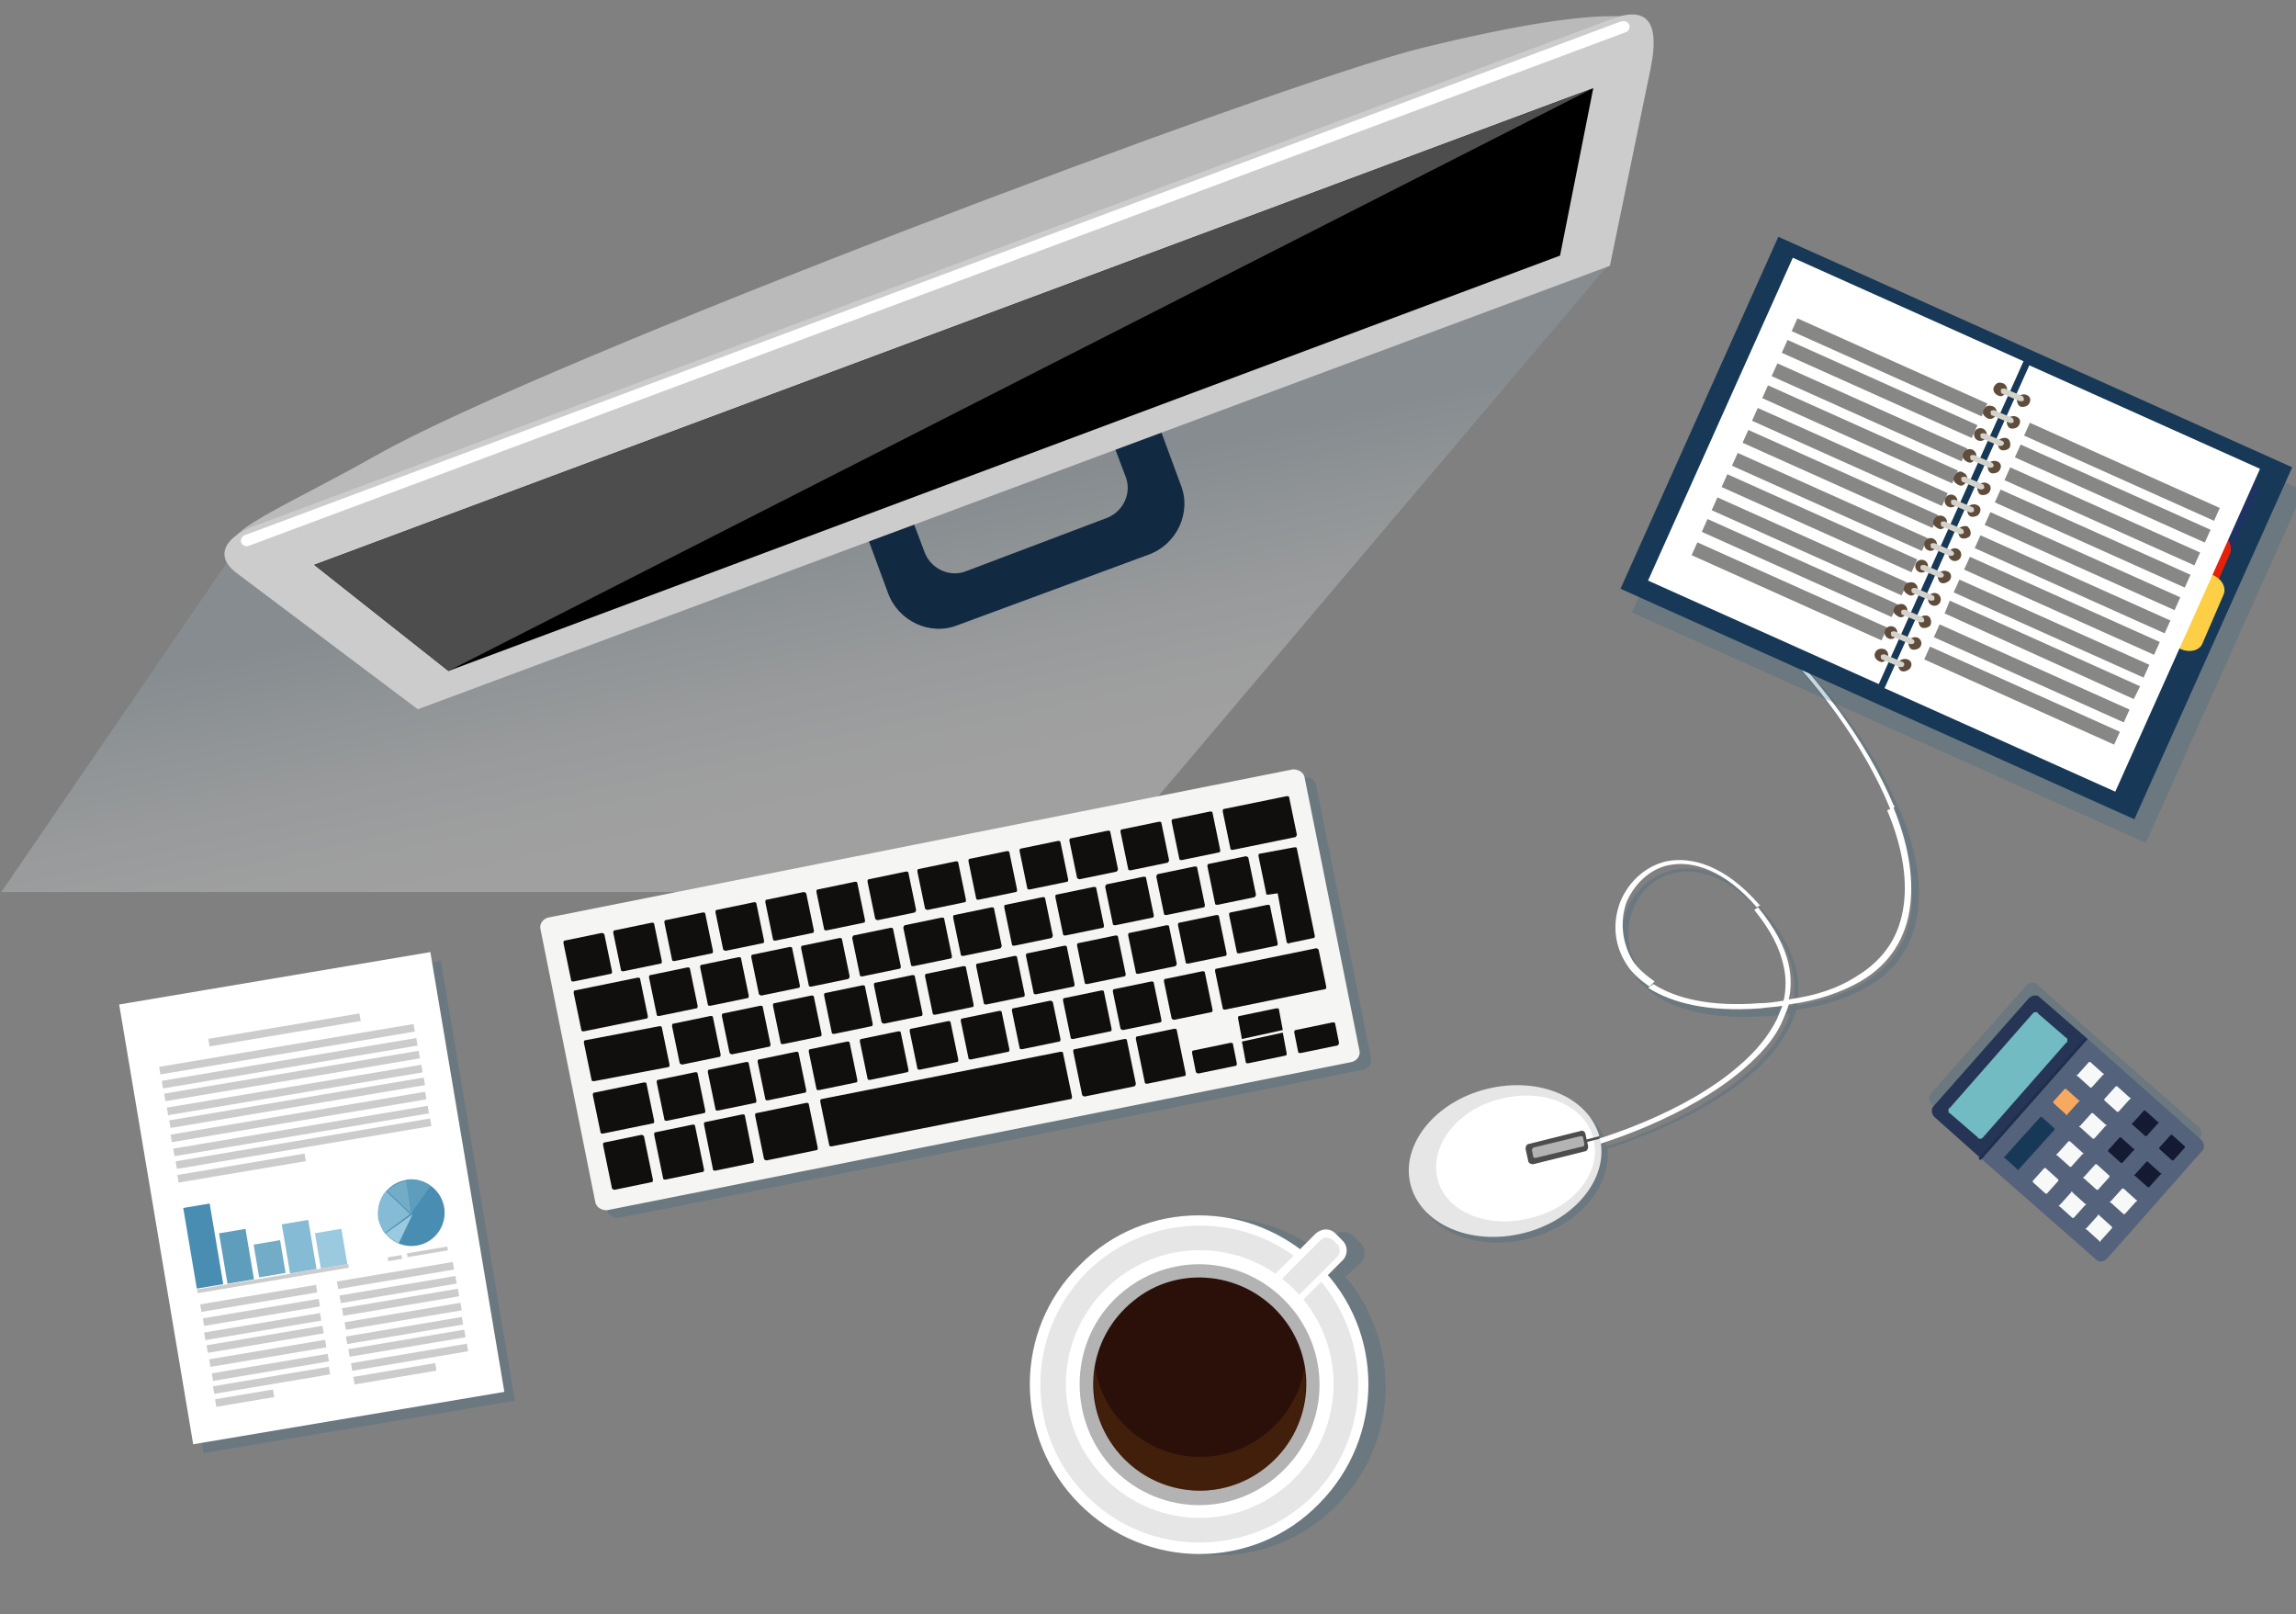 <?xml version="1.0" encoding="utf-8"?>
<!-- Generator: Adobe Illustrator 18.0.0, SVG Export Plug-In . SVG Version: 6.00 Build 0)  -->
<!DOCTYPE svg PUBLIC "-//W3C//DTD SVG 1.1//EN" "http://www.w3.org/Graphics/SVG/1.1/DTD/svg11.dtd">
<svg version="1.1" id="Layer_1" xmlns="http://www.w3.org/2000/svg" xmlns:xlink="http://www.w3.org/1999/xlink" x="0px" y="0px"
	 viewBox="0.9 33 179.7 126.3" enable-background="new 0.9 33 179.7 126.3" xml:space="preserve">
<rect x="0.9" y="33" width="179.7" height="126.3" fill="#808080" stroke="none"/>
<g>
	<g>
		<defs>
			<rect id="SVGID_1_" x="0.9" y="22" width="200" height="200"/>
		</defs>
		<clipPath id="SVGID_2_">
			<use xlink:href="#SVGID_1_"  overflow="visible"/>
		</clipPath>
		<g clip-path="url(#SVGID_2_)">
			<g>
				
					<linearGradient id="SVGID_3_" gradientUnits="userSpaceOnUse" x1="842.741" y1="-49.046" x2="860.74" y2="33.45" gradientTransform="matrix(-0.25 0 0 -0.25 278.248 82.877)">
					<stop  offset="0" style="stop-color:#FFFFFF"/>
					<stop  offset="0.16" style="stop-color:#F8FAFB"/>
					<stop  offset="0.392" style="stop-color:#E5EBEF"/>
					<stop  offset="0.668" style="stop-color:#C5D4DB"/>
					<stop  offset="0.975" style="stop-color:#9AB3C0"/>
					<stop  offset="1" style="stop-color:#96B0BE"/>
				</linearGradient>
				<polygon opacity="0.25" fill="url(#SVGID_3_)" enable-background="new    " points="20.1,74.9 1,102.8 85.2,102.8 126.8,53.7 
									"/>
				<g>
					<g>
						<path fill="#BABABA" d="M79.9,63.1c0,0-53.2,18.9-60.3,13.9c-2.8-2,2.5-3.7,10.8-8.4c13.1-7.4,70.1-28.9,81.6-31.8
							c16.6-4.1,17.9-2,17.9-2L79.9,63.1z"/>
						<g>
							<path fill="#122942" d="M64.9,64.5l5.5,14.9c0.8,2.2,3.3,3.4,5.5,2.5l14.9-5.5c2.2-0.8,3.4-3.3,2.5-5.5l-5.5-14.9
								c-0.8-2.2-3.3-3.4-5.5-2.5L67.5,59C65.2,59.8,64.1,62.3,64.9,64.5z M70.5,62l11.1-4.2c1.3-0.5,2.7,0.1,3.2,1.4l4.2,11.1
								c0.5,1.3-0.2,2.7-1.4,3.2l-11.1,4.2c-1.3,0.5-2.7-0.2-3.2-1.4l-4.2-11.1C68.6,63.9,69.2,62.5,70.5,62z"/>
						</g>
					</g>
					<g>
						<path fill="#CCCCCC" d="M130.1,38.3l-3.2,15.5L33.6,88.5L19.5,77.9c-1.7-1.2-1.3-2.7,1.2-3.7l106.3-39.7
							C129.9,33.4,130.8,34.8,130.1,38.3z"/>
						<polygon points="125.6,39.9 123,53 36,85.5 25.5,77.2 						"/>
						<path fill="#FFFFFF" d="M128.4,34.9L128.4,34.9c0.1,0.2,0,0.5-0.2,0.6L20.4,75.7c-0.2,0.1-0.5,0-0.6-0.2l0,0
							c-0.1-0.2,0-0.5,0.2-0.6l107.7-40.2C128.1,34.6,128.3,34.7,128.4,34.9z"/>
						<polygon fill="#4D4D4D" points="25.5,77.2 36,85.5 125.6,39.9 						"/>
					</g>
				</g>
			</g>
			<path opacity="0.25" fill="#2E627D" enable-background="new    " d="M44.1,106.3l4.3,21.4c0.1,0.4,0.5,0.6,0.9,0.6l58.3-11.6
				c0.4-0.1,0.7-0.5,0.6-0.9l-4.3-21.4c-0.1-0.4-0.5-0.6-0.9-0.6l-58.3,11.6C44.3,105.5,44,105.9,44.1,106.3z"/>
			<path opacity="0.25" fill="#2E627D" enable-background="new    " d="M107.4,131.8c0.4-0.4,0.4-1.1,0-1.5l-0.6-0.6
				c-0.4-0.4-1.1-0.4-1.5,0l-1.2,1.2c-5.2-3.9-12.6-3.5-17.3,1.2c-5.2,5.2-5.2,13.6,0,18.7c5.2,5.2,13.6,5.2,18.7,0
				c4.9-4.9,5.1-12.7,0.7-17.9L107.4,131.8z"/>
			<path opacity="0.25" fill="#2E627D" enable-background="new    " d="M120.6,129.9c3.8-1,6.4-4,6.1-7c3.9-1.3,8.2-3.2,11.2-5.8
				c1.3-1.1,2.4-2.4,3.1-3.8c0.2-0.4,0.3-0.8,0.5-1.3c2.3-0.3,4.2-1,5.6-1.8c2.4-1.4,3.6-3.5,3.9-5.9c0.3-2.3-0.2-5-1.3-7.7
				l-0.1-0.1c-2-5-5.9-10.1-9.8-13.7l-0.3,0.3c3.8,3.6,7.6,8.7,9.6,13.6c0,0.1,0.1,0.1,0.1,0.2c1,2.6,1.5,5.1,1.3,7.4
				c-0.3,2.3-1.4,4.2-3.7,5.6c-1.3,0.8-3.1,1.4-5.3,1.8c0.2-0.9,0.2-1.8,0-2.7c-0.3-1.4-1.1-3-2.4-4.5l0,0c-2.6-3.1-5.2-3.9-7.3-3.4
				c-1.7,0.4-3,1.6-3.6,3.2c-0.6,1.5-0.5,3.4,0.6,5c0.4,0.6,1,1.1,1.7,1.6c1.8,1.2,4.6,1.9,8.8,1.6c0.6,0,1.2-0.1,1.7-0.2
				c-0.1,0.3-0.2,0.7-0.4,1c-0.6,1.3-1.7,2.5-3,3.7c-2.9,2.5-7.1,4.5-11,5.7l0,0l0,0c0,0,0-0.1,0-0.1s0-0.1,0-0.1l0,0
				c-0.8-3-4.8-4.7-8.8-3.7c-4.1,1-6.8,4.4-6,7.5C112.5,129.3,116.5,131,120.6,129.9z M139.2,111.9c-3.9,0.3-6.6-0.4-8.3-1.5
				c-0.7-0.5-1.3-1-1.7-1.6c-1-1.4-1.1-3.1-0.5-4.6c0.5-1.4,1.7-2.6,3.3-2.9c1.9-0.4,4.3,0.3,6.9,3.3l0,0c1.3,1.5,2.1,3,2.3,4.4
				c0.2,0.9,0.2,1.9,0,2.7C140.5,111.7,139.8,111.8,139.2,111.9z"/>
			
				<rect x="8.7" y="115" transform="matrix(-0.166 -0.986 0.986 -0.166 -95.106 174.372)" opacity="0.25" fill="#2E627D" enable-background="new    " width="34.9" height="24.7"/>
			<g>
				<path fill="#F5F5F3" d="M103,93.8c-0.1-0.4-0.5-0.6-0.9-0.6l-58.3,11.6c-0.4,0.1-0.7,0.5-0.6,0.9l4.3,21.4
					c0.1,0.4,0.5,0.6,0.9,0.6l58.3-11.6c0.4-0.1,0.7-0.5,0.6-0.9L103,93.8z"/>
				<g>
					<g>
						<path fill="#100F0E" d="M48.8,109c0,0.1,0,0.2-0.1,0.2l-2.9,0.6c-0.1,0-0.2,0-0.2-0.1l-0.6-2.9c0-0.1,0-0.2,0.1-0.2l2.9-0.6
							c0.1,0,0.2,0.1,0.2,0.1L48.8,109z"/>
						<path fill="#100F0E" d="M55.5,111.7c0,0.1,0,0.2-0.1,0.2l-2.9,0.6c-0.1,0-0.2,0-0.2-0.1l-0.6-2.9c0-0.1,0-0.2,0.1-0.2l2.9-0.6
							c0.1,0,0.2,0,0.2,0.1L55.5,111.7z"/>
						<path fill="#100F0E" d="M57.3,115.5c0,0.1,0,0.2-0.1,0.2l-2.9,0.6c-0.1,0-0.2-0.1-0.2-0.1l-0.6-2.9c0-0.1,0-0.2,0.1-0.2
							l2.9-0.6c0.1,0,0.2,0,0.2,0.1L57.3,115.5z"/>
						<path fill="#100F0E" d="M56.1,119.9c0,0.1,0,0.2-0.1,0.2l-2.9,0.6c-0.1,0-0.2,0-0.2-0.1l-0.6-2.9c0-0.1,0-0.2,0.1-0.2l2.9-0.6
							c0.1,0,0.2,0,0.2,0.1L56.1,119.9z"/>
						<path fill="#100F0E" d="M52,125.3c0,0.1,0,0.2-0.1,0.2l-2.9,0.6c-0.1,0-0.2-0.1-0.2-0.1l-0.7-3.4c0-0.1,0-0.2,0.1-0.2l2.9-0.6
							c0.1,0,0.2,0.1,0.2,0.1L52,125.3z"/>
						<path fill="#100F0E" d="M56,124.5c0,0.1,0,0.2-0.1,0.2l-2.9,0.6c-0.1,0-0.2,0-0.2-0.1l-0.7-3.4c0-0.1,0-0.2,0.1-0.2l2.9-0.6
							c0.1,0,0.2,0,0.2,0.1L56,124.5z"/>
						<path fill="#100F0E" d="M59.9,123.8c0,0.1,0,0.2-0.1,0.2l-2.9,0.6c-0.1,0-0.2,0-0.2-0.1L56,121c0-0.1,0-0.2,0.1-0.2l2.9-0.6
							c0.1,0,0.2,0,0.2,0.1L59.9,123.8z"/>
						<path fill="#100F0E" d="M93.7,117c0,0.1,0,0.2-0.1,0.2l-2.9,0.6c-0.1,0-0.2,0-0.2-0.1l-0.7-3.4c0-0.1,0-0.2,0.1-0.2l2.9-0.6
							c0.1,0,0.2,0,0.2,0.1L93.7,117z"/>
						<path fill="#100F0E" d="M97.7,116.2c0,0.1,0,0.2-0.1,0.2l-2.9,0.6c-0.1,0-0.2-0.1-0.2-0.1l-0.3-1.5c0-0.1,0-0.2,0.1-0.2
							l2.9-0.6c0.1,0,0.2,0,0.2,0.1L97.7,116.2z"/>
						<path fill="#100F0E" d="M105.7,114.6c0,0.1-0.1,0.2-0.1,0.2l-2.9,0.6c-0.1,0-0.2,0-0.2-0.1l-0.3-1.5c0-0.1,0-0.2,0.1-0.2
							l2.9-0.6c0.1,0,0.2,0,0.2,0.1L105.7,114.6z"/>
						<path fill="#100F0E" d="M64.9,122.8c0,0.1,0,0.2-0.1,0.2l-3.9,0.8c-0.1,0-0.2-0.1-0.2-0.1l-0.7-3.4c0-0.1,0-0.2,0.1-0.2
							l3.9-0.8c0.1,0,0.2,0,0.2,0.1L64.9,122.8z"/>
						<path fill="#100F0E" d="M89.8,117.8c0,0.1-0.1,0.2-0.1,0.2l-3.9,0.8c-0.1,0-0.2-0.1-0.2-0.1l-0.7-3.4c0-0.1,0-0.2,0.1-0.2
							l3.9-0.8c0.1,0,0.2,0,0.2,0.1L89.8,117.8z"/>
						<path fill="#100F0E" d="M84.8,118.8c0,0.1,0,0.2-0.1,0.2l-18.7,3.7c-0.1,0-0.2,0-0.2-0.1l-0.7-3.4c0-0.1,0-0.2,0.1-0.2
							l18.7-3.7c0.1,0,0.2,0,0.2,0.1L84.8,118.8z"/>
						<path fill="#100F0E" d="M60.1,119.1c0,0.1,0,0.2-0.1,0.2l-2.9,0.6c-0.1,0-0.2,0-0.2-0.1l-0.6-2.9c0-0.1,0-0.2,0.1-0.2l2.9-0.6
							c0.1,0,0.2,0,0.2,0.1L60.1,119.1z"/>
						<path fill="#100F0E" d="M64,118.3c0,0.1,0,0.2-0.1,0.2l-2.9,0.6c-0.1,0-0.2,0-0.2-0.1l-0.6-2.9c0-0.1,0-0.2,0.1-0.2l2.9-0.6
							c0.1,0,0.2,0,0.2,0.1L64,118.3z"/>
						<path fill="#100F0E" d="M68,117.5c0,0.1,0,0.2-0.1,0.2l-2.9,0.6c-0.1,0-0.2,0-0.2-0.1l-0.6-2.9c0-0.1,0-0.2,0.1-0.2l2.9-0.6
							c0.1,0,0.2,0,0.2,0.1L68,117.5z"/>
						<path fill="#100F0E" d="M72,116.7c0,0.1,0,0.2-0.1,0.2l-2.9,0.6c-0.1,0-0.2,0-0.2-0.1l-0.6-2.9c0-0.1,0-0.2,0.1-0.2l2.9-0.6
							c0.1,0,0.2,0,0.2,0.1L72,116.7z"/>
						<path fill="#100F0E" d="M75.9,115.9c0,0.1,0,0.2-0.1,0.2l-2.9,0.6c-0.1,0-0.2,0-0.2-0.1l-0.6-2.9c0-0.1,0-0.2,0.1-0.2l2.9-0.6
							c0.1,0,0.2,0,0.2,0.1L75.9,115.9z"/>
						<path fill="#100F0E" d="M79.9,115.1c0,0.1,0,0.2-0.1,0.2l-2.9,0.6c-0.1,0-0.2,0-0.2-0.1l-0.6-2.9c0-0.1,0-0.2,0.1-0.2l2.9-0.6
							c0.1,0,0.2,0,0.2,0.1L79.9,115.1z"/>
						<path fill="#100F0E" d="M83.9,114.3c0,0.1,0,0.2-0.1,0.2l-2.9,0.6c-0.1,0-0.2,0-0.2-0.1l-0.6-2.9c0-0.1,0-0.2,0.1-0.2l2.9-0.6
							c0.1,0,0.2,0.1,0.2,0.1L83.9,114.3z"/>
						<path fill="#100F0E" d="M87.9,113.5c0,0.1,0,0.2-0.1,0.2l-2.9,0.6c-0.1,0-0.2,0-0.2-0.1l-0.6-2.9c0-0.1,0-0.2,0.1-0.2l2.9-0.6
							c0.1,0,0.2,0,0.2,0.1L87.9,113.5z"/>
						<path fill="#100F0E" d="M91.8,112.8c0,0.1,0,0.2-0.1,0.2l-2.9,0.6c-0.1,0-0.2-0.1-0.2-0.1l-0.6-2.9c0-0.1,0-0.2,0.1-0.2
							l2.9-0.6c0.1,0,0.2,0,0.2,0.1L91.8,112.8z"/>
						<path fill="#100F0E" d="M95.8,112c0,0.1,0,0.2-0.1,0.2l-2.9,0.6c-0.1,0-0.2-0.1-0.2-0.1l-0.6-2.9c0-0.1,0-0.2,0.1-0.2l2.9-0.6
							c0.1,0,0.2,0,0.2,0.1L95.8,112z"/>
						<path fill="#100F0E" d="M104.7,110.2c0,0.1,0,0.2-0.1,0.2l-7.8,1.6c-0.1,0-0.2,0-0.2-0.1l-0.6-2.9c0-0.1,0-0.2,0.1-0.2
							l7.8-1.6c0.1,0,0.2,0.1,0.2,0.1L104.7,110.2z"/>
						<path fill="#100F0E" d="M61.2,114.7c0,0.1,0,0.2-0.1,0.2l-2.9,0.6c-0.1,0-0.2-0.1-0.2-0.1l-0.6-2.9c0-0.1,0-0.2,0.1-0.2
							l2.9-0.6c0.1,0,0.2,0,0.2,0.1L61.2,114.7z"/>
						<path fill="#100F0E" d="M65.2,113.9c0,0.1,0,0.2-0.1,0.2l-2.9,0.6c-0.1,0-0.2,0-0.2-0.1l-0.6-2.9c0-0.1,0-0.2,0.1-0.2l2.9-0.6
							c0.1,0,0.2,0,0.2,0.1L65.2,113.9z"/>
						<path fill="#100F0E" d="M69.2,113.1c0,0.1,0,0.2-0.1,0.2l-2.9,0.6c-0.1,0-0.2,0-0.2-0.1l-0.6-2.9c0-0.1,0-0.2,0.1-0.2l2.9-0.6
							c0.1,0,0.2,0,0.2,0.1L69.2,113.1z"/>
						<path fill="#100F0E" d="M73.1,112.3c0,0.1,0,0.2-0.1,0.2l-2.9,0.6c-0.1,0-0.2-0.1-0.2-0.1l-0.6-2.9c0-0.1,0-0.2,0.1-0.2
							l2.9-0.6c0.1,0,0.2,0,0.2,0.1L73.1,112.3z"/>
						<path fill="#100F0E" d="M77.1,111.6c0,0.1,0,0.2-0.1,0.2l-2.9,0.6c-0.1,0-0.2,0-0.2-0.1l-0.6-2.9c0-0.1,0-0.2,0.1-0.2l2.9-0.6
							c0.1,0,0.2,0,0.2,0.1L77.1,111.6z"/>
						<path fill="#100F0E" d="M81.1,110.8c0,0.1,0,0.2-0.1,0.2l-2.9,0.6c-0.1,0-0.2,0-0.2-0.1l-0.6-2.9c0-0.1,0-0.2,0.1-0.2l2.9-0.6
							c0.1,0,0.2,0,0.2,0.1L81.1,110.8z"/>
						<path fill="#100F0E" d="M85,110c0,0.1,0,0.2-0.1,0.2l-2.9,0.6c-0.1,0-0.2,0-0.2-0.1l-0.6-2.9c0-0.1,0-0.2,0.1-0.2l2.9-0.6
							c0.1,0,0.2,0,0.2,0.1L85,110z"/>
						<path fill="#100F0E" d="M89,109.2c0,0.1,0,0.2-0.1,0.2L86,110c-0.1,0-0.2,0-0.2-0.1l-0.6-2.9c0-0.1,0-0.2,0.1-0.2l2.9-0.6
							c0.1,0,0.2,0,0.2,0.1L89,109.2z"/>
						<path fill="#100F0E" d="M93,108.4c0,0.1-0.1,0.2-0.1,0.2l-2.9,0.6c-0.1,0-0.2,0-0.2-0.1l-0.6-2.9c0-0.1,0-0.2,0.1-0.2l2.9-0.6
							c0.1,0,0.2,0,0.2,0.1L93,108.4z"/>
						<path fill="#100F0E" d="M96.9,107.6c0,0.1,0,0.2-0.1,0.2l-2.9,0.6c-0.1,0-0.2,0-0.2-0.1l-0.6-2.9c0-0.1,0-0.2,0.1-0.2l2.9-0.6
							c0.1,0,0.2,0,0.2,0.1L96.9,107.6z"/>
						<path fill="#100F0E" d="M100.9,106.8c0,0.1,0,0.2-0.1,0.2l-2.9,0.6c-0.1,0-0.2,0-0.2-0.1l-0.6-2.9c0-0.1,0-0.2,0.1-0.2
							l2.9-0.6c0.1,0,0.2,0,0.2,0.1L100.9,106.8z"/>
						<path fill="#100F0E" d="M59.5,110.9c0,0.1,0,0.2-0.1,0.2l-2.9,0.6c-0.1,0-0.2,0-0.2-0.1l-0.6-2.9c0-0.1,0-0.2,0.1-0.2l2.9-0.6
							c0.1,0,0.2,0,0.2,0.1L59.5,110.9z"/>
						<path fill="#100F0E" d="M63.5,110.1c0,0.1,0,0.2-0.1,0.2l-2.9,0.6c-0.1,0-0.2-0.1-0.2-0.1l-0.6-2.9c0-0.1,0-0.2,0.1-0.2
							l2.9-0.6c0.1,0,0.2,0,0.2,0.1L63.5,110.1z"/>
						<path fill="#100F0E" d="M67.4,109.4c0,0.1-0.1,0.2-0.1,0.2l-2.9,0.6c-0.1,0-0.2,0-0.2-0.1l-0.6-2.9c0-0.1,0-0.2,0.1-0.2
							l2.9-0.6c0.1,0,0.2,0,0.2,0.1L67.4,109.4z"/>
						<path fill="#100F0E" d="M71.4,108.6c0,0.1,0,0.2-0.1,0.2l-2.9,0.6c-0.1,0-0.2,0-0.2-0.1l-0.6-2.9c0-0.1,0.1-0.2,0.1-0.2
							l2.9-0.6c0.1,0,0.2,0,0.2,0.1L71.4,108.6z"/>
						<path fill="#100F0E" d="M75.4,107.8c0,0.1,0,0.2-0.1,0.2l-2.9,0.6c-0.1,0-0.2,0-0.2-0.1l-0.6-2.9c0-0.1,0.1-0.2,0.1-0.2
							l2.9-0.6c0.1,0,0.2,0,0.2,0.1L75.4,107.8z"/>
						<path fill="#100F0E" d="M79.3,107c0,0.1-0.1,0.2-0.1,0.2l-2.9,0.6c-0.1,0-0.2,0-0.2-0.1l-0.6-2.9c0-0.1,0-0.2,0.1-0.2l2.9-0.6
							c0.1,0,0.2,0,0.2,0.1L79.3,107z"/>
						<path fill="#100F0E" d="M83.3,106.2c0,0.1-0.1,0.2-0.1,0.2l-2.9,0.6c-0.1,0-0.2,0-0.2-0.1l-0.6-2.9c0-0.1,0-0.2,0.1-0.2
							l2.9-0.6c0.1,0,0.2,0,0.2,0.1L83.3,106.2z"/>
						<path fill="#100F0E" d="M87.3,105.4c0,0.1,0,0.2-0.1,0.2l-2.9,0.6c-0.1,0-0.2,0-0.2-0.1l-0.6-2.9c0-0.1,0-0.2,0.1-0.2l2.9-0.6
							c0.1,0,0.2,0,0.2,0.1L87.3,105.4z"/>
						<path fill="#100F0E" d="M91.2,104.6c0,0.1,0,0.2-0.1,0.2l-2.9,0.6c-0.1,0-0.2,0-0.2-0.1l-0.6-2.9c0-0.1,0.1-0.2,0.1-0.2
							l2.9-0.6c0.1,0,0.2,0,0.2,0.1L91.2,104.6z"/>
						<path fill="#100F0E" d="M95.2,103.8c0,0.1,0,0.2-0.1,0.2l-2.9,0.6c-0.1,0-0.2,0-0.2-0.1l-0.6-2.9c0-0.1,0.1-0.2,0.1-0.2
							l2.9-0.6c0.1,0,0.2,0,0.2,0.1L95.2,103.8z"/>
						<path fill="#100F0E" d="M99.2,103c0,0.1-0.1,0.2-0.1,0.2l-2.9,0.6c-0.1,0-0.2,0-0.2-0.1l-0.6-2.9c0-0.1,0-0.2,0.1-0.2l2.9-0.6
							c0.1,0,0.2,0.1,0.2,0.1L99.2,103z"/>
						<path fill="#100F0E" d="M51.6,112.5c0,0.1,0,0.2-0.1,0.2l-4.9,1c-0.1,0-0.2,0-0.2-0.1l-0.6-2.9c0-0.1,0-0.2,0.1-0.2l4.9-1
							c0.1,0,0.2,0,0.2,0.1L51.6,112.5z"/>
						<path fill="#100F0E" d="M102.4,98.3c0,0.1-0.1,0.2-0.1,0.2l-4.9,1c-0.1,0-0.2,0-0.2-0.1l-0.6-2.9c0-0.1,0-0.2,0.1-0.2l4.9-1
							c0.1,0,0.2,0,0.2,0.1L102.4,98.3z"/>
						<path fill="#100F0E" d="M53.3,116.3c0,0.1,0,0.2-0.1,0.2l-5.8,1.1c-0.1,0-0.2,0-0.2-0.1l-0.6-2.9c0-0.1,0-0.2,0.1-0.2l5.8-1.1
							c0.1,0,0.2,0,0.2,0.1L53.3,116.3z"/>
						<path fill="#100F0E" d="M52.1,120.7c0,0.1,0,0.2-0.1,0.2l-3.9,0.8c-0.1,0-0.2,0-0.2-0.1l-0.6-2.9c0-0.1,0-0.2,0.1-0.2l3.9-0.8
							c0.1,0,0.2,0,0.2,0.1L52.1,120.7z"/>
						<path fill="#100F0E" d="M52.7,108.2c0,0.1,0,0.2-0.1,0.2l-2.9,0.6c-0.1,0-0.2,0-0.2-0.1l-0.6-2.9c0-0.1,0-0.2,0.1-0.2l2.9-0.6
							c0.1,0,0.2,0,0.2,0.1L52.7,108.2z"/>
						<path fill="#100F0E" d="M56.7,107.4c0,0.1,0,0.2-0.1,0.2l-2.9,0.6c-0.1,0-0.2,0-0.2-0.1l-0.6-2.9c0-0.1,0-0.2,0.1-0.2l2.9-0.6
							c0.1,0,0.2,0,0.2,0.1L56.7,107.4z"/>
						<path fill="#100F0E" d="M60.7,106.6c0,0.1,0,0.2-0.1,0.2l-2.9,0.6c-0.1,0-0.2-0.1-0.2-0.1l-0.6-2.9c0-0.1,0-0.2,0.1-0.2
							l2.9-0.6c0.1,0,0.2,0,0.2,0.1L60.7,106.6z"/>
						<path fill="#100F0E" d="M64.6,105.8c0,0.1,0,0.2-0.1,0.2l-2.9,0.6c-0.1,0-0.2,0-0.2-0.1l-0.6-2.9c0-0.1,0-0.2,0.1-0.2l2.9-0.6
							c0.1,0,0.2,0.1,0.2,0.1L64.6,105.8z"/>
						<path fill="#100F0E" d="M68.6,105c0,0.1,0,0.2-0.1,0.2l-2.9,0.6c-0.1,0-0.2,0-0.2-0.1l-0.6-2.9c0-0.1,0-0.2,0.1-0.2l2.9-0.6
							c0.1,0,0.2,0,0.2,0.1L68.6,105z"/>
						<path fill="#100F0E" d="M72.6,104.2c0,0.1-0.1,0.2-0.1,0.2l-2.9,0.6c-0.1,0-0.2-0.1-0.2-0.1l-0.6-2.9c0-0.1,0-0.2,0.1-0.2
							l2.9-0.6c0.1,0,0.2,0,0.2,0.1L72.6,104.2z"/>
						<path fill="#100F0E" d="M76.5,103.4c0,0.1,0,0.2-0.1,0.2l-2.9,0.6c-0.1,0-0.2-0.1-0.2-0.1l-0.6-2.9c0-0.1,0-0.2,0.1-0.2
							l2.9-0.6c0.1,0,0.2,0,0.2,0.1L76.5,103.4z"/>
						<path fill="#100F0E" d="M80.5,102.6c0,0.1,0,0.2-0.1,0.2l-2.9,0.6c-0.1,0-0.2,0-0.2-0.1l-0.6-2.9c0-0.1,0-0.2,0.1-0.2l2.9-0.6
							c0.1,0,0.2,0,0.2,0.1L80.5,102.6z"/>
						<path fill="#100F0E" d="M84.5,101.8c0,0.1,0,0.2-0.1,0.2l-2.9,0.6c-0.1,0-0.2,0-0.2-0.1l-0.6-2.9c0-0.1,0-0.2,0.1-0.2l2.9-0.6
							c0.1,0,0.2,0,0.2,0.1L84.5,101.8z"/>
						<path fill="#100F0E" d="M88.4,101c0,0.1-0.1,0.2-0.1,0.2l-2.9,0.6c-0.1,0-0.2-0.1-0.2-0.1l-0.6-2.9c0-0.1,0-0.2,0.1-0.2
							l2.9-0.6c0.1,0,0.2,0,0.2,0.1L88.4,101z"/>
						<path fill="#100F0E" d="M92.4,100.3c0,0.1-0.1,0.2-0.1,0.2l-2.9,0.6c-0.1,0-0.2,0-0.2-0.1l-0.6-2.9c0-0.1,0-0.2,0.1-0.2
							l2.9-0.6c0.1,0,0.2,0,0.2,0.1L92.4,100.3z"/>
						<path fill="#100F0E" d="M96.4,99.5c0,0.1,0,0.2-0.1,0.2l-2.9,0.6c-0.1,0-0.2,0-0.2-0.1l-0.6-2.9c0-0.1,0-0.2,0.1-0.2l2.9-0.6
							c0.1,0,0.2,0,0.2,0.1L96.4,99.5z"/>
						<g>
							<path fill="#100F0E" d="M98.1,114.5l0.3,1.6c0,0,0,0.1,0.1,0.1c0,0,0.1,0,0.1,0l2.9-0.6c0,0,0.1,0,0.1-0.1c0,0,0-0.1,0-0.1
								l-0.3-1.6L98.1,114.5z"/>
							<path fill="#100F0E" d="M101.3,113.6l-0.3-1.6c0,0,0-0.1-0.1-0.1c0,0-0.1,0-0.1,0l-2.9,0.6c0,0-0.1,0-0.1,0.1
								c0,0,0,0.1,0,0.1l0.3,1.6L101.3,113.6z"/>
						</g>
						<path fill="#100F0E" d="M99.5,99.8c0,0-0.1,0-0.1,0.1c0,0,0,0.1,0,0.1l0.6,2.9c0,0.1,0,0.1,0.1,0.1c0,0,0.1,0,0.1,0l0.7-0.1
							l0.7,3.8c0,0,0,0.1,0.1,0.1c0,0,0.1,0.1,0.1,0l1.9-0.4c0,0,0.1,0,0.1-0.1c0,0,0-0.1,0-0.1l-1.4-6.8c0,0,0-0.1-0.1-0.1
							c-0.1,0-0.1,0-0.1,0L99.5,99.8z"/>
					</g>
				</g>
			</g>
			<g>
				<path fill="#FFFFFF" d="M149.1,96.2c1.1,2.7,1.6,5.3,1.3,7.7c-0.3,2.4-1.5,4.5-3.9,5.9c-1.4,0.8-3.3,1.5-5.6,1.8
					c-0.1,0.4-0.3,0.8-0.5,1.3c-0.6,1.4-1.7,2.6-3.1,3.8c-4.1,3.5-10.7,6-15.4,6.9l-2,0.5l0.6-0.6l1.3-0.3
					c4.6-0.9,11.2-3.3,15.2-6.8c1.3-1.1,2.3-2.3,3-3.7c0.1-0.3,0.3-0.7,0.4-1c-0.5,0.1-1.1,0.1-1.7,0.2c-4.1,0.3-6.9-0.4-8.8-1.6
					l0.4-0.3c1.7,1.1,4.4,1.8,8.3,1.5c0.6,0,1.3-0.1,1.9-0.2c0.2-0.9,0.2-1.8,0-2.7c-0.3-1.4-1-2.8-2.3-4.4l0.3-0.2
					c1.3,1.6,2.1,3.1,2.4,4.5c0.2,0.9,0.2,1.9,0,2.7c2.2-0.3,3.9-0.9,5.3-1.8c2.3-1.4,3.4-3.3,3.7-5.6c0.3-2.2-0.2-4.8-1.3-7.4
					L149.1,96.2z M139.3,82.3c3.8,3.6,7.7,8.7,9.8,13.7l0.1,0.1l-0.3,0.3c0-0.1-0.1-0.1-0.1-0.2c-2-4.9-5.8-10-9.6-13.6L139.3,82.3
					L139.3,82.3z M130,110.2c-0.7-0.5-1.3-1-1.7-1.6c-1.1-1.6-1.2-3.4-0.6-5c0.6-1.5,1.9-2.8,3.6-3.2c2-0.4,4.6,0.3,7.3,3.4l0.1,0
					l-0.3,0.2l0,0c-2.5-2.9-5-3.7-6.9-3.3c-1.5,0.3-2.7,1.5-3.3,2.9c-0.5,1.4-0.4,3.1,0.5,4.6c0.4,0.6,1,1.1,1.7,1.6L130,110.2z"/>
			</g>
			<g>
				<g>
					<path fill="#FFFFFF" d="M85.4,150.7c5.2,5.2,13.6,5.2,18.7,0c5.2-5.2,5.2-13.6,0-18.7c-5.2-5.2-13.6-5.2-18.7,0
						C80.2,137.1,80.2,145.5,85.4,150.7z"/>
					<path fill="#E6E6E6" d="M86,150.1c4.8,4.8,12.7,4.8,17.6,0c4.8-4.8,4.8-12.7,0-17.6c-4.8-4.8-12.7-4.8-17.6,0
						C81.1,137.4,81.1,145.3,86,150.1z"/>
					<path fill="#FFFFFF" d="M105.4,129.5l0.6,0.6c0.4,0.4,0.4,1.1,0,1.5l-4.6,4.6c-0.4,0.4-1.1,0.4-1.5,0l-0.6-0.6
						c-0.4-0.4-0.4-1.1,0-1.5l4.6-4.6C104.4,129.1,105,129.1,105.4,129.5z"/>
					<path fill="#E6E6E6" d="M105.2,130l0.4,0.4c0.2,0.2,0.2,0.7,0,0.9l-4.3,4.3c-0.2,0.2-0.7,0.2-0.9,0l-0.4-0.4
						c-0.2-0.2-0.2-0.7,0-0.9l4.3-4.3C104.5,129.8,104.9,129.8,105.2,130z"/>
					<path fill="#FFFFFF" d="M87.4,148.7c4.1,4.1,10.7,4.1,14.8,0c4.1-4.1,4.1-10.7,0-14.8c-4.1-4.1-10.7-4.1-14.8,0
						C83.3,138,83.3,144.6,87.4,148.7z"/>
					<path fill="#B3B3B3" d="M88.1,148c3.7,3.7,9.6,3.7,13.3,0c3.7-3.7,3.7-9.6,0-13.3c-3.7-3.7-9.6-3.7-13.3,0
						C84.5,138.3,84.5,144.3,88.1,148z"/>
					<path fill="#886734" d="M89.1,147c3.1,3.1,8.2,3.1,11.3,0c3.1-3.1,3.1-8.2,0-11.3c-3.1-3.1-8.2-3.1-11.3,0
						C86,138.8,86,143.9,89.1,147z"/>
					<path fill="#694F28" d="M90.7,145.4c2.2,2.2,5.9,2.2,8.2,0c2.2-2.2,2.2-5.9,0-8.2c-2.2-2.2-5.9-2.2-8.2,0
						C88.5,139.5,88.5,143.2,90.7,145.4z"/>
					<path fill="#BC9D6E" d="M101.9,142.2c-0.2,1.5-0.8,3-2,4.2c-2.8,2.8-7.3,2.8-10,0c-1.2-1.2-1.8-2.7-2-4.2
						c0.3,1.3,0.9,2.6,1.9,3.6c2.8,2.8,7.4,2.8,10.2,0C100.9,144.7,101.6,143.5,101.9,142.2z"/>
				</g>
				<g>
					<path fill="#2B100A" d="M101.3,136.1c2.9,3.6,2.3,8.8-1.3,11.7c-3.6,2.9-8.8,2.3-11.7-1.3c-2.9-3.6-2.3-8.8,1.3-11.7
						C93.1,131.9,98.4,132.5,101.3,136.1z"/>
					<path opacity="0.5" fill="#5A2E0D" enable-background="new    " d="M94.8,147c-4.1,0-7.6-3.1-8.2-7c-0.3,2.2,0.2,4.6,1.7,6.5
						c2.9,3.6,8.1,4.2,11.7,1.3c2.4-1.9,3.4-4.9,3-7.7C102.3,144,98.9,147,94.8,147z"/>
				</g>
			</g>
			<g>
				<path fill="#E6E6E6" d="M111.3,125.7c0.8,3.1,4.7,4.8,8.8,3.8c4.1-1,6.8-4.4,6-7.5c-0.8-3.1-4.7-4.8-8.8-3.8
					C113.2,119.2,110.5,122.6,111.3,125.7z"/>
				<path fill="#FFFFFF" d="M113.4,125.2c0.6,2.6,3.9,4,7.3,3.1c3.4-0.8,5.6-3.6,4.9-6.2c-0.6-2.6-3.9-4-7.3-3.1
					C115,119.8,112.8,122.6,113.4,125.2z"/>
				<path fill="#4D4D4D" d="M126.1,122c0,0,0,0.1,0,0.1l-3.9,1l0-0.2l3.9-1C126.1,121.9,126.1,121.9,126.1,122z"/>
				<path fill="#4D4D4D" d="M125,121.8l0.2,0.9c0,0.2-0.1,0.4-0.3,0.4l-4,1c-0.2,0-0.4-0.1-0.4-0.3l-0.2-0.9c0-0.2,0.1-0.4,0.3-0.4
					l4-1C124.8,121.4,125,121.6,125,121.8z"/>
				<path fill="#B3B3B3" d="M124.8,122l0.1,0.5c0,0.1,0,0.2-0.1,0.2l-3.7,0.9c-0.1,0-0.2,0-0.2-0.1l-0.1-0.5c0-0.1,0.1-0.2,0.1-0.2
					l3.7-0.9C124.6,121.9,124.8,121.9,124.8,122z"/>
			</g>
			<g>
				<path opacity="0.25" fill="#2E627D" enable-background="new    " d="M155.6,122.6l0.2,0.1l9,7.9c0.1,0.1,0.2,0.1,0.4,0.1
					c0.1,0,0.3-0.1,0.4-0.2l7.5-8.5c0.1-0.1,0.1-0.2,0.1-0.4c0-0.1-0.1-0.3-0.2-0.4l-9-7.9l-3.7-3.3c-0.1-0.1-0.2-0.1-0.4-0.1
					c-0.1,0-0.3,0.1-0.4,0.2l-7.5,8.5c-0.1,0.1-0.1,0.2-0.1,0.4c0,0.1,0.1,0.3,0.2,0.4L155.6,122.6L155.6,122.6z"/>
				<g>
					<path fill="#54627B" d="M164.3,114.3l-8.3,9.4l9,7.9c0.1,0.1,0.2,0.1,0.4,0.1c0.1,0,0.3-0.1,0.4-0.2l7.5-8.5
						c0.1-0.1,0.1-0.2,0.1-0.4c0-0.1-0.1-0.3-0.2-0.4L164.3,114.3z"/>
					<g>
						<g>
							<g>
								<g>
									<path fill="#173957" d="M161.7,121.3c0,0,0,0.1,0,0.1l-2.8,3.1c0,0.1-0.1,0.1-0.1,0l-1-0.9c-0.1,0-0.1-0.1,0-0.1l2.8-3.1
										c0,0,0.1,0,0.1,0L161.7,121.3z"/>
								</g>
							</g>
							<g>
								<g>
									<path fill="#F8A960" d="M163.6,119.1c0.1,0,0.1,0.1,0,0.1l-0.9,1c0,0.1-0.1,0.1-0.1,0l-1-0.9c0,0,0-0.1,0-0.1l0.9-1
										c0,0,0.1,0,0.1,0L163.6,119.1z"/>
								</g>
							</g>
							<g>
								<g>
									<path fill="#F7F9F9" d="M165.5,117c0.1,0,0.1,0.1,0,0.1l-0.9,1c0,0-0.1,0-0.1,0l-1-0.9c-0.1,0-0.1-0.1,0-0.1l0.9-1
										c0,0,0.1,0,0.1,0L165.5,117z"/>
								</g>
							</g>
							<g>
								<g>
									<path fill="#F7F9F9" d="M162,125.3c0,0,0,0.1,0,0.1l-0.9,1c0,0-0.1,0-0.1,0l-1-0.9c0,0,0-0.1,0-0.1l0.9-1c0,0,0.1,0,0.1,0
										L162,125.3z"/>
								</g>
							</g>
							<g>
								<g>
									<path fill="#F7F9F9" d="M163.9,123.2c0.1,0,0.1,0.1,0,0.1l-0.9,1c0,0-0.1,0-0.1,0l-1-0.9c-0.1,0-0.1-0.1,0-0.1l0.9-1
										c0,0,0.1,0,0.1,0L163.9,123.2z"/>
								</g>
							</g>
							<g>
								<g>
									<path fill="#F7F9F9" d="M165.7,121c0.1,0,0.1,0.1,0,0.1l-0.9,1c0,0-0.1,0-0.1,0l-1-0.9c-0.1,0-0.1-0.1,0-0.1l0.9-1
										c0,0,0.1,0,0.1,0L165.7,121z"/>
								</g>
							</g>
							<g>
								<g>
									<path fill="#F7F9F9" d="M167.6,118.9c0.1,0,0.1,0.1,0,0.1l-0.9,1c0,0-0.1,0-0.1,0l-1-0.9c0,0,0-0.1,0-0.1l0.9-1
										c0,0,0.1,0,0.1,0L167.6,118.9z"/>
								</g>
							</g>
							<g>
								<g>
									<path fill="#F7F9F9" d="M164.1,127.2c0.1,0,0.1,0.1,0,0.1l-0.9,1c0,0-0.1,0-0.1,0l-1-0.9c-0.1,0-0.1-0.1,0-0.1l0.9-1
										c0-0.1,0.1-0.1,0.1,0L164.1,127.2z"/>
								</g>
							</g>
							<g>
								<g>
									<path fill="#F7F9F9" d="M166,125c0,0,0,0.1,0,0.1l-0.9,1c0,0-0.1,0-0.1,0l-1-0.9c-0.1,0-0.1-0.1,0-0.1l0.9-1
										c0,0,0.1,0,0.1,0L166,125z"/>
								</g>
							</g>
							<g>
								<path fill="#141A32" d="M167.9,122.9c0.1,0,0.1,0.1,0,0.1l-0.9,1c0,0-0.1,0-0.1,0l-1-0.9c0,0,0-0.1,0-0.1l0.9-1
									c0,0,0.1,0,0.1,0L167.9,122.9z"/>
							</g>
							<g>
								<g>
									<path fill="#F7F9F9" d="M166.2,129c0,0,0,0.1,0,0.1l-0.9,1c0,0.1-0.1,0.1-0.1,0l-1-0.9c-0.1,0-0.1-0.1,0-0.1l0.9-1
										c0-0.1,0.1-0.1,0.1,0L166.2,129z"/>
								</g>
							</g>
							<g>
								<g>
									<path fill="#F7F9F9" d="M168.1,126.9c0.1,0,0.1,0.1,0,0.1l-0.9,1c0,0-0.1,0-0.1,0l-1-0.9c-0.1,0-0.1-0.1,0-0.1l0.9-1
										c0,0,0.1,0,0.1,0L168.1,126.9z"/>
								</g>
							</g>
							<g>
								<g>
									<path fill="#141A32" d="M170,124.8c0.1,0,0.1,0.1,0,0.1l-0.9,1c0,0-0.1,0-0.1,0l-1-0.9c-0.1,0-0.1-0.1,0-0.1l0.9-1
										c0,0,0.1,0,0.1,0L170,124.8z"/>
								</g>
							</g>
							<g>
								<path fill="#141A32" d="M171.9,122.7c0,0,0,0.1,0,0.1l-0.9,1c0,0-0.1,0-0.1,0l-1-0.9c0,0,0-0.1,0-0.1l0.9-1c0,0,0.1,0,0.1,0
									L171.9,122.7z"/>
							</g>
							<g>
								<path fill="#141A32" d="M169.8,120.8c0.1,0,0.1,0.1,0,0.1l-0.9,1c0,0-0.1,0-0.1,0l-1-0.9c-0.1,0-0.1-0.1,0-0.1l0.9-1
									c0,0,0.1,0,0.1,0L169.8,120.8z"/>
							</g>
						</g>
					</g>
					<path fill="#263556" d="M160.5,111c-0.1-0.1-0.2-0.1-0.4-0.1c-0.1,0-0.3,0.1-0.4,0.2l-7.5,8.5c-0.1,0.1-0.1,0.2-0.1,0.4
						c0,0.1,0.1,0.3,0.2,0.4l3.7,3.3l8.3-9.4L160.5,111z"/>
					<path fill="#73BBC3" d="M156.1,122c-0.1,0.1-0.1,0.1-0.2,0.1c-0.1,0-0.2,0-0.2-0.1l-2.2-1.9c-0.1,0-0.1-0.1-0.1-0.2
						c0-0.1,0-0.2,0.1-0.2l6.5-7.4c0.1-0.1,0.1-0.1,0.2-0.1c0.1,0,0.2,0,0.2,0.1l2.2,1.9c0.1,0,0.1,0.1,0.1,0.2c0,0.1,0,0.2-0.1,0.2
						L156.1,122z"/>
					
						<rect x="153.7" y="118.8" transform="matrix(-0.662 0.75 -0.75 -0.662 355.088 77.701)" fill="#1E2E4F" width="12.6" height="0.2"/>
				</g>
			</g>
			<g>
				
					<rect x="13" y="109.3" transform="matrix(0.986 -0.166 0.166 0.986 -20.735 5.988)" fill="#FFFFFF" width="24.7" height="34.9"/>
				
					<rect x="17.2" y="113.3" transform="matrix(0.986 -0.166 0.166 0.986 -18.566 5.432)" fill="#CCCCCC" width="12" height="0.6"/>
				
					<rect x="13.3" y="114.8" transform="matrix(0.986 -0.166 0.166 0.986 -18.818 5.495)" fill="#CCCCCC" width="20.2" height="0.6"/>
				
					<rect x="13.5" y="115.9" transform="matrix(0.986 -0.166 0.166 0.986 -18.989 5.54)" fill="#CCCCCC" width="20.2" height="0.6"/>
				
					<rect x="13.7" y="116.9" transform="matrix(0.986 -0.166 0.166 0.986 -19.165 5.586)" fill="#CCCCCC" width="20.2" height="0.6"/>
				
					<rect x="13.9" y="118" transform="matrix(0.986 -0.166 0.166 0.986 -19.337 5.63)" fill="#CCCCCC" width="20.2" height="0.6"/>
				
					<rect x="14.1" y="119" transform="matrix(0.986 -0.166 0.166 0.986 -19.512 5.676)" fill="#CCCCCC" width="20.2" height="0.6"/>
				
					<rect x="14.2" y="120.1" transform="matrix(0.986 -0.166 0.166 0.986 -19.684 5.721)" fill="#CCCCCC" width="20.2" height="0.6"/>
				
					<rect x="14.4" y="121.2" transform="matrix(0.986 -0.166 0.166 0.986 -19.86 5.766)" fill="#CCCCCC" width="20.2" height="0.6"/>
				
					<rect x="14.6" y="122.2" transform="matrix(0.986 -0.166 0.166 0.986 -20.032 5.807)" fill="#CCCCCC" width="20.2" height="0.6"/>
				
					<rect x="14.8" y="124.1" transform="matrix(0.986 -0.166 0.166 0.986 -20.415 5.037)" fill="#CCCCCC" width="10.1" height="0.6"/>
				<g>
					<circle fill="#498EB2" cx="33.1" cy="127.9" r="2.6"/>
					<path fill="#9AC9E0" d="M32.1,130.3c-0.4-0.2-0.8-0.5-1-0.8l2.1-1.5L32.1,130.3z"/>
					<path fill="#86BBD5" d="M31,129.5c-0.2-0.3-0.4-0.7-0.5-1.1c-0.1-0.8,0.1-1.6,0.6-2.2l1.9,1.8L31,129.5z"/>
					<path fill="#72ACC7" d="M31.2,126.2c0.4-0.4,0.9-0.7,1.5-0.8l0.4,2.6L31.2,126.2z"/>
					<path fill="#5E9DBC" d="M32.7,125.3l0.4,2.6l1.5-2.1C34.1,125.4,33.4,125.2,32.7,125.3z"/>
				</g>
				<g>
					
						<rect x="16.3" y="132.9" transform="matrix(0.986 -0.166 0.166 0.986 -21.809 5.56)" fill="#CCCCCC" width="12" height="0.3"/>
					
						<rect x="15.8" y="127.3" transform="matrix(0.986 -0.166 0.166 0.986 -21.47 4.626)" fill="#498EB2" width="2.1" height="6.4"/>
					
						<rect x="18.4" y="129.3" transform="matrix(0.986 -0.166 0.166 0.986 -21.564 5.072)" fill="#5E9DBC" width="2.1" height="4"/>
					
						<rect x="21" y="130.2" transform="matrix(0.986 -0.166 0.166 0.986 -21.569 5.498)" fill="#72ACC7" width="2.1" height="2.6"/>
					
						<rect x="23.3" y="128.6" transform="matrix(0.986 -0.166 0.166 0.986 -21.367 5.872)" fill="#86BBD5" width="2.1" height="3.9"/>
					
						<rect x="25.8" y="129.3" transform="matrix(0.986 -0.166 0.166 0.986 -21.354 6.293)" fill="#9AC9E0" width="2.1" height="2.8"/>
					
						<rect x="31.3" y="131.3" transform="matrix(0.986 -0.166 0.166 0.986 -21.421 7.123)" fill="#CCCCCC" width="1.1" height="0.3"/>
					
						<rect x="32.8" y="130.8" transform="matrix(0.986 -0.166 0.166 0.986 -21.302 7.547)" fill="#CCCCCC" width="3.2" height="0.3"/>
				</g>
				
					<rect x="16.6" y="134.3" transform="matrix(0.986 -0.166 0.166 0.986 -22.097 5.4)" fill="#CCCCCC" width="9.2" height="0.6"/>
				
					<rect x="16.8" y="135.4" transform="matrix(0.986 -0.166 0.166 0.986 -22.269 5.444)" fill="#CCCCCC" width="9.2" height="0.6"/>
				
					<rect x="16.9" y="136.5" transform="matrix(0.986 -0.166 0.166 0.986 -22.446 5.486)" fill="#CCCCCC" width="9.2" height="0.6"/>
				
					<rect x="17.1" y="137.5" transform="matrix(0.986 -0.166 0.166 0.986 -22.617 5.53)" fill="#CCCCCC" width="9.2" height="0.6"/>
				
					<rect x="17.3" y="138.6" transform="matrix(0.986 -0.166 0.166 0.986 -22.793 5.576)" fill="#CCCCCC" width="9.2" height="0.6"/>
				
					<rect x="17.5" y="139.7" transform="matrix(0.986 -0.166 0.166 0.986 -22.969 5.622)" fill="#CCCCCC" width="9.2" height="0.6"/>
				
					<rect x="17.6" y="140.7" transform="matrix(0.986 -0.166 0.166 0.986 -23.14 5.666)" fill="#CCCCCC" width="9.2" height="0.6"/>
				
					<rect x="17.8" y="142.1" transform="matrix(0.986 -0.166 0.166 0.986 -23.41 5.334)" fill="#CCCCCC" width="4.6" height="0.6"/>
				
					<rect x="27.3" y="132.5" transform="matrix(0.986 -0.166 0.166 0.986 -21.644 7.161)" fill="#CCCCCC" width="9.2" height="0.6"/>
				
					<rect x="27.5" y="133.6" transform="matrix(0.986 -0.166 0.166 0.986 -21.82 7.207)" fill="#CCCCCC" width="9.2" height="0.6"/>
				
					<rect x="27.7" y="134.6" transform="matrix(0.986 -0.166 0.166 0.986 -21.991 7.251)" fill="#CCCCCC" width="9.2" height="0.6"/>
				
					<rect x="27.9" y="135.7" transform="matrix(0.986 -0.166 0.166 0.986 -22.167 7.297)" fill="#CCCCCC" width="9.2" height="0.6"/>
				
					<rect x="28" y="136.8" transform="matrix(0.986 -0.166 0.166 0.986 -22.343 7.342)" fill="#CCCCCC" width="9.2" height="0.6"/>
				
					<rect x="28.2" y="137.8" transform="matrix(0.986 -0.166 0.166 0.986 -22.515 7.383)" fill="#CCCCCC" width="9.2" height="0.6"/>
				
					<rect x="28.4" y="138.9" transform="matrix(0.986 -0.166 0.166 0.986 -22.691 7.429)" fill="#CCCCCC" width="9.2" height="0.6"/>
				
					<rect x="28.6" y="140.2" transform="matrix(0.986 -0.166 0.166 0.986 -22.92 7.25)" fill="#CCCCCC" width="6.5" height="0.6"/>
			</g>
			<g>
				
					<rect x="139.6" y="54.1" transform="matrix(-0.409 0.912 -0.912 -0.409 287.632 -33.78)" opacity="0.25" fill="#2E627D" enable-background="new    " width="30.2" height="44.1"/>
				<g>
					<g>
						
							<rect x="131.9" y="59" transform="matrix(-0.912 -0.409 0.409 -0.912 264.113 204.862)" fill="#173957" width="44.1" height="30.2"/>
						
							<rect x="134.7" y="56.1" transform="matrix(0.912 0.409 -0.409 0.912 41.315 -53.088)" fill="#FFFFFF" width="19.8" height="27.7"/>
						<g opacity="0.5">
							
								<rect x="140.7" y="61.1" transform="matrix(-0.912 -0.409 0.409 -0.912 259.324 178.849)" fill="#100F0E" width="16.3" height="1.1"/>
							
								<rect x="139.9" y="62.9" transform="matrix(-0.912 -0.409 0.409 -0.912 257.083 181.856)" fill="#100F0E" width="16.3" height="1.1"/>
							
								<rect x="139.1" y="64.6" transform="matrix(-0.912 -0.409 0.409 -0.912 254.864 184.908)" fill="#100F0E" width="16.3" height="1.1"/>
							
								<rect x="138.3" y="66.4" transform="matrix(-0.912 -0.409 0.409 -0.912 252.662 187.943)" fill="#100F0E" width="16.3" height="1.1"/>
							
								<rect x="137.5" y="68.1" transform="matrix(-0.912 -0.409 0.409 -0.912 250.437 190.936)" fill="#100F0E" width="16.3" height="1.1"/>
							
								<rect x="136.7" y="69.9" transform="matrix(-0.912 -0.409 0.409 -0.912 248.233 193.972)" fill="#100F0E" width="16.3" height="1.1"/>
							
								<rect x="135.9" y="71.6" transform="matrix(-0.912 -0.409 0.409 -0.912 245.977 196.993)" fill="#100F0E" width="16.3" height="1.1"/>
							
								<rect x="135.2" y="73.4" transform="matrix(-0.912 -0.409 0.409 -0.912 243.791 200.015)" fill="#100F0E" width="16.3" height="1.1"/>
							
								<rect x="134.4" y="75.1" transform="matrix(-0.912 -0.409 0.409 -0.912 241.591 203.051)" fill="#100F0E" width="16.3" height="1.1"/>
							
								<rect x="133.6" y="76.9" transform="matrix(-0.912 -0.409 0.409 -0.912 239.349 206.059)" fill="#100F0E" width="16.3" height="1.1"/>
							
								<rect x="132.8" y="78.6" transform="matrix(-0.912 -0.409 0.409 -0.912 237.129 209.108)" fill="#100F0E" width="16.3" height="1.1"/>
						</g>
						<path fill="#1D3362" d="M173.3,76.3l0.5,0.2c0.8,0.3,1.6,0.1,1.9-0.6l1.8-4.1c0.3-0.6-0.1-1.5-0.8-1.8l-0.5-0.2L173.3,76.3z"
							/>
						<path fill="#E42209" d="M171.2,80.9l0.5,0.2c0.8,0.3,1.6,0.1,1.9-0.6l1.8-4.1c0.3-0.6-0.1-1.5-0.8-1.8l-0.5-0.2L171.2,80.9z"
							/>
						<path fill="#FCCF46" d="M171.2,83.6l0.4,0.2c0.7,0.3,1.5,0.1,1.7-0.5l1.6-3.7c0.3-0.6-0.1-1.3-0.8-1.6l-0.4-0.2L171.2,83.6z"
							/>
						
							<rect x="153.1" y="64.4" transform="matrix(-0.912 -0.409 0.409 -0.912 279.743 216.297)" fill="#FFFFFF" width="19.8" height="27.7"/>
						<g opacity="0.5">
							
								<rect x="158.9" y="69.3" transform="matrix(-0.912 -0.409 0.409 -0.912 290.758 201.943)" fill="#100F0E" width="16.3" height="1.1"/>
							
								<rect x="158.1" y="71.1" transform="matrix(-0.912 -0.409 0.409 -0.912 288.571 204.961)" fill="#100F0E" width="16.3" height="1.1"/>
							
								<rect x="157.3" y="72.8" transform="matrix(-0.912 -0.409 0.409 -0.912 286.331 207.968)" fill="#100F0E" width="16.3" height="1.1"/>
							
								<rect x="156.5" y="74.6" transform="matrix(-0.912 -0.409 0.409 -0.912 284.111 211.022)" fill="#100F0E" width="16.3" height="1.1"/>
							
								<rect x="155.7" y="76.3" transform="matrix(-0.912 -0.409 0.409 -0.912 281.888 214.01)" fill="#100F0E" width="16.3" height="1.1"/>
							
								<rect x="154.9" y="78" transform="matrix(-0.912 -0.409 0.409 -0.912 279.687 217.047)" fill="#100F0E" width="16.3" height="1.1"/>
							
								<rect x="154.2" y="79.8" transform="matrix(-0.912 -0.409 0.409 -0.912 277.483 220.083)" fill="#100F0E" width="16.3" height="1.1"/>
							
								<rect x="153.4" y="81.5" transform="matrix(-0.912 -0.409 0.409 -0.912 275.24 223.09)" fill="#100F0E" width="16.3" height="1.1"/>
							<polygon fill="#100F0E" points="167.9,87.7 153.1,81 153.5,80 168.4,86.7 							"/>
							
								<rect x="151.8" y="85" transform="matrix(-0.912 -0.409 0.409 -0.912 270.799 229.133)" fill="#100F0E" width="16.3" height="1.1"/>
							
								<rect x="151" y="86.8" transform="matrix(-0.912 -0.409 0.409 -0.912 268.578 232.186)" fill="#100F0E" width="16.3" height="1.1"/>
						</g>
						<g>
							<g>
								<path fill="#604C3A" d="M157.7,63c0.2,0.1,0.4,0.4,0.2,0.7s-0.4,0.4-0.7,0.2c-0.2-0.1-0.4-0.4-0.2-0.7S157.4,62.9,157.7,63z
									"/>
							</g>
							<g>
								<path fill="#604C3A" d="M159.5,63.9c-0.2-0.1-0.6,0-0.7,0.2c-0.1,0.2,0,0.6,0.2,0.7c0.2,0.1,0.6,0,0.7-0.2
									C159.9,64.3,159.8,64,159.5,63.9z"/>
							</g>
							<path fill="#D3D2CB" d="M159.3,64.3c0,0.1-0.2,0.1-0.3,0.1l-1.4-0.6c-0.1,0-0.1-0.2-0.1-0.3l0,0c0-0.1,0.2-0.1,0.3-0.1
								l1.4,0.6C159.3,64.1,159.3,64.2,159.3,64.3L159.3,64.3z"/>
						</g>
						<g>
							<g>
								<path fill="#604C3A" d="M156.9,64.8c0.2,0.1,0.4,0.4,0.2,0.7c-0.1,0.2-0.4,0.4-0.7,0.2s-0.4-0.4-0.2-0.7
									S156.6,64.7,156.9,64.8z"/>
							</g>
							<g>
								<path fill="#604C3A" d="M158.7,65.6c-0.2-0.1-0.6,0-0.7,0.2c-0.1,0.2,0,0.6,0.2,0.7c0.2,0.1,0.6,0,0.7-0.2
									C159.1,66,159,65.7,158.7,65.6z"/>
							</g>
							<path fill="#D3D2CB" d="M158.5,66c0,0.1-0.2,0.1-0.3,0.1l-1.4-0.6c-0.1,0-0.1-0.2-0.1-0.3l0,0c0-0.1,0.2-0.1,0.3-0.1l1.4,0.6
								C158.5,65.8,158.5,65.9,158.5,66L158.5,66z"/>
						</g>
						<g>
							<g>
								<circle fill="#604C3A" cx="155.9" cy="67" r="0.5"/>
							</g>
							<g>
								<path fill="#604C3A" d="M158,67.3c-0.2-0.1-0.6,0-0.7,0.2c-0.1,0.2,0,0.6,0.2,0.7c0.2,0.1,0.6,0,0.7-0.2
									C158.3,67.7,158.2,67.4,158,67.3z"/>
							</g>
							<path fill="#D3D2CB" d="M157.7,67.8c-0.1,0.1-0.2,0.1-0.3,0.1l-1.4-0.6c-0.1,0-0.1-0.2-0.1-0.3l0,0c0-0.1,0.2-0.1,0.3-0.1
								l1.4,0.6C157.7,67.5,157.8,67.7,157.7,67.8L157.7,67.8z"/>
						</g>
						<g>
							<g>
								<path fill="#604C3A" d="M155.3,68.2c0.2,0.1,0.4,0.4,0.2,0.7s-0.4,0.4-0.7,0.2c-0.2-0.1-0.4-0.4-0.2-0.7
									S155.1,68.1,155.3,68.2z"/>
							</g>
							<g>
								<path fill="#604C3A" d="M157.2,69.1c-0.2-0.1-0.6,0-0.7,0.2c-0.1,0.2,0,0.6,0.2,0.7c0.2,0.1,0.6,0,0.7-0.2
									C157.6,69.5,157.5,69.2,157.2,69.1z"/>
							</g>
							<path fill="#D3D2CB" d="M156.9,69.5c0,0.1-0.2,0.1-0.3,0.1l-1.4-0.6c-0.1,0-0.1-0.2-0.1-0.3l0,0c0-0.1,0.2-0.1,0.3-0.1
								l1.4,0.6C156.9,69.3,157,69.4,156.9,69.5L156.9,69.5z"/>
						</g>
						<g>
							<g>
								<path fill="#604C3A" d="M154.6,70c0.2,0.1,0.4,0.4,0.2,0.7s-0.4,0.4-0.7,0.2s-0.4-0.4-0.2-0.7S154.3,69.8,154.6,70z"/>
							</g>
							<g>
								<path fill="#604C3A" d="M156.4,70.8c-0.2-0.1-0.6,0-0.7,0.2c-0.1,0.2,0,0.6,0.2,0.7c0.2,0.1,0.6,0,0.7-0.2
									C156.8,71.2,156.7,70.9,156.4,70.8z"/>
							</g>
							<path fill="#D3D2CB" d="M156.2,71.2c-0.1,0.1-0.2,0.1-0.3,0.1l-1.4-0.6c-0.1,0-0.1-0.2-0.1-0.3l0,0c0-0.1,0.2-0.1,0.3-0.1
								l1.4,0.6C156.2,71,156.2,71.1,156.2,71.2L156.2,71.2z"/>
						</g>
						<g>
							<g>
								<circle fill="#604C3A" cx="153.6" cy="72.2" r="0.5"/>
							</g>
							<g>
								<path fill="#604C3A" d="M155.6,72.5c-0.2-0.1-0.6,0-0.7,0.2c-0.1,0.2,0,0.6,0.2,0.7c0.2,0.1,0.6,0,0.7-0.2
									C156,72.9,155.9,72.6,155.6,72.5z"/>
							</g>
							<path fill="#D3D2CB" d="M155.4,73c-0.1,0.1-0.2,0.1-0.3,0.1l-1.4-0.6c-0.1,0-0.1-0.2-0.1-0.3l0,0c0-0.1,0.2-0.1,0.3-0.1
								l1.4,0.6C155.4,72.7,155.4,72.9,155.4,73L155.4,73z"/>
						</g>
						<g>
							<g>
								<path fill="#604C3A" d="M153,73.4c0.2,0.1,0.4,0.4,0.2,0.7s-0.4,0.4-0.7,0.2s-0.4-0.4-0.2-0.7S152.8,73.3,153,73.4z"/>
							</g>
							<g>
								<path fill="#604C3A" d="M154.9,74.2c-0.2-0.1-0.6,0-0.7,0.2c-0.1,0.2,0,0.6,0.2,0.7c0.2,0.1,0.6,0,0.7-0.2
									C155.2,74.7,155.1,74.4,154.9,74.2z"/>
							</g>
							<path fill="#D3D2CB" d="M154.6,74.7c-0.1,0.1-0.2,0.1-0.3,0.1l-1.4-0.6c-0.1,0-0.1-0.2-0.1-0.3l0,0c0-0.1,0.2-0.1,0.3-0.1
								l1.4,0.6C154.6,74.5,154.6,74.6,154.6,74.7L154.6,74.7z"/>
						</g>
						<g>
							<g>
								<circle fill="#604C3A" cx="152" cy="75.6" r="0.5"/>
							</g>
							<g>
								<circle fill="#604C3A" cx="153.9" cy="76.4" r="0.5"/>
							</g>
							<path fill="#D3D2CB" d="M153.8,76.4c0,0.1-0.2,0.1-0.3,0.1l-1.4-0.6c-0.1,0-0.1-0.2-0.1-0.3l0,0c0-0.1,0.2-0.1,0.3-0.1
								l1.4,0.6C153.8,76.2,153.9,76.3,153.8,76.4L153.8,76.4z"/>
						</g>
						<g>
							<g>
								<circle fill="#604C3A" cx="151.3" cy="77.3" r="0.5"/>
							</g>
							<g>
								<path fill="#604C3A" d="M153.3,77.7c-0.2-0.1-0.6,0-0.7,0.2c-0.1,0.2,0,0.6,0.2,0.7c0.2,0.1,0.5,0,0.7-0.2
									C153.7,78.1,153.6,77.8,153.3,77.7z"/>
							</g>
							<path fill="#D3D2CB" d="M153,78.1c0,0.1-0.2,0.1-0.3,0.1l-1.4-0.6c-0.1,0-0.1-0.2-0.1-0.3l0,0c0.1-0.1,0.2-0.1,0.3-0.1
								l1.4,0.6C153,77.9,153.1,78,153,78.1L153,78.1z"/>
						</g>
						<g>
							<g>
								<path fill="#604C3A" d="M150.7,78.6c0.2,0.1,0.4,0.4,0.2,0.7s-0.4,0.4-0.7,0.2s-0.4-0.4-0.2-0.7
									C150.1,78.6,150.4,78.5,150.7,78.6z"/>
							</g>
							<g>
								<circle fill="#604C3A" cx="152.3" cy="79.9" r="0.5"/>
							</g>
							<path fill="#D3D2CB" d="M152.3,79.9c0,0.1-0.2,0.1-0.3,0.1l-1.4-0.6c-0.1,0-0.1-0.2-0.1-0.3l0,0c0.1-0.1,0.2-0.1,0.3-0.1
								l1.4,0.6C152.3,79.6,152.3,79.8,152.3,79.9L152.3,79.9z"/>
						</g>
						<g>
							<g>
								<path fill="#604C3A" d="M149.9,80.3c0.2,0.1,0.4,0.4,0.2,0.7s-0.4,0.4-0.7,0.2s-0.4-0.4-0.2-0.7
									C149.3,80.3,149.7,80.2,149.9,80.3z"/>
							</g>
							<g>
								<path fill="#604C3A" d="M151.8,81.2c-0.2-0.1-0.6,0-0.7,0.2c-0.1,0.2,0,0.6,0.2,0.7c0.2,0.1,0.6,0,0.7-0.2
									C152.1,81.6,152,81.3,151.8,81.2z"/>
							</g>
							<path fill="#D3D2CB" d="M151.5,81.6c0,0.1-0.2,0.1-0.3,0.1l-1.4-0.6c-0.1,0-0.1-0.2-0.1-0.3l0,0c0.1-0.1,0.2-0.1,0.3-0.1
								l1.4,0.6C151.5,81.4,151.5,81.5,151.5,81.6L151.5,81.6z"/>
						</g>
						<g>
							<g>
								<circle fill="#604C3A" cx="148.9" cy="82.5" r="0.5"/>
							</g>
							<g>
								<path fill="#604C3A" d="M151,82.9c-0.2-0.1-0.6,0-0.7,0.2c-0.1,0.2,0,0.6,0.2,0.7c0.2,0.1,0.6,0,0.7-0.2
									C151.4,83.3,151.2,83,151,82.9z"/>
							</g>
							<path fill="#D3D2CB" d="M150.7,83.3c0,0.1-0.2,0.1-0.3,0.1l-1.4-0.6c-0.1,0-0.1-0.2-0.1-0.3l0,0c0-0.1,0.2-0.1,0.3-0.1
								l1.4,0.6C150.7,83.1,150.8,83.2,150.7,83.3L150.7,83.3z"/>
						</g>
						<g>
							<g>
								<path fill="#604C3A" d="M148.4,83.8c0.2,0.1,0.4,0.4,0.2,0.7s-0.4,0.4-0.7,0.2c-0.2-0.1-0.4-0.4-0.2-0.7
									C147.8,83.8,148.1,83.7,148.4,83.8z"/>
							</g>
							<g>
								<path fill="#604C3A" d="M150.2,84.6c-0.2-0.1-0.6,0-0.7,0.2c-0.1,0.2,0,0.6,0.2,0.7c0.2,0.1,0.5,0,0.7-0.2
									C150.6,85,150.5,84.7,150.2,84.6z"/>
							</g>
							<path fill="#D3D2CB" d="M149.9,85.1c0,0.1-0.2,0.1-0.3,0.1l-1.4-0.6c-0.1,0-0.1-0.2-0.1-0.3l0,0c0.1-0.1,0.2-0.1,0.3-0.1
								l1.4,0.6C149.9,84.8,150,85,149.9,85.1L149.9,85.1z"/>
						</g>
					</g>
				</g>
			</g>
		</g>
	</g>
</g>
</svg>

